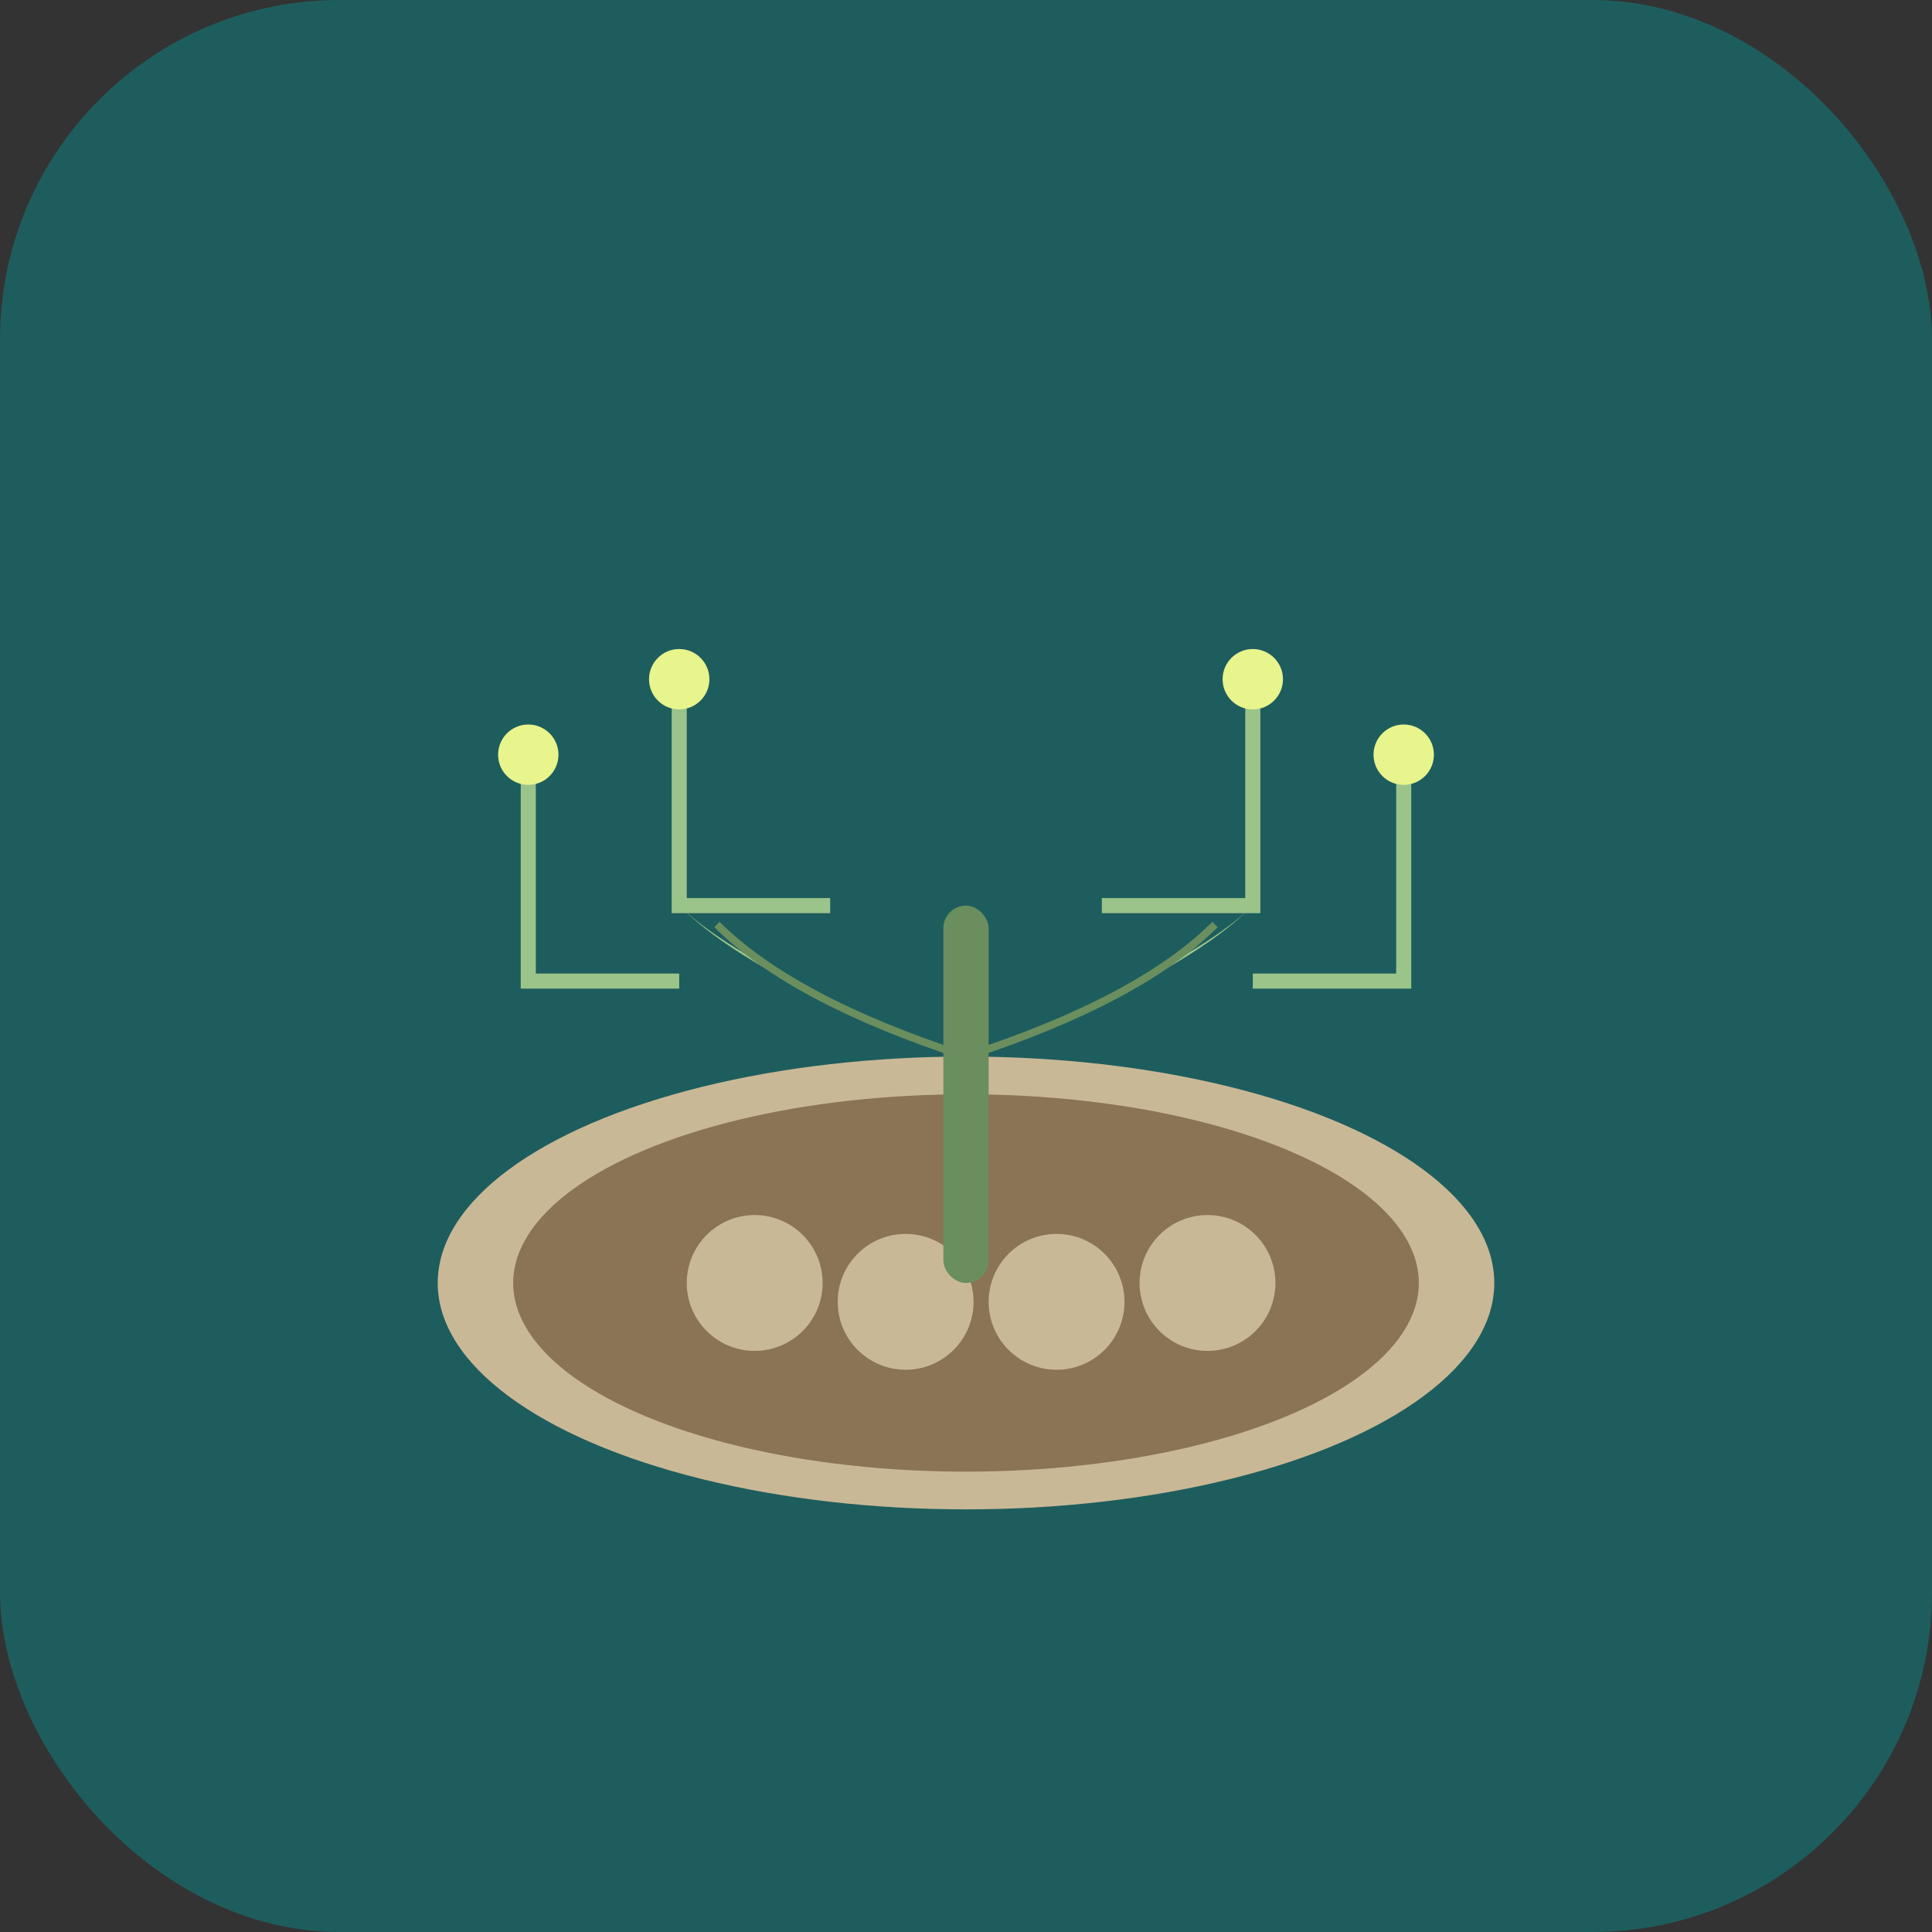 <svg xmlns="http://www.w3.org/2000/svg" viewBox="0 0 512 512">
  <rect x="0" y="0" width="512" height="512" fill="#333333" stroke="none"/>
  <!-- Background - Dark teal -->
  <rect width="512" height="512" rx="90" fill="#1e5d5d"/>

  <!-- Seed pod base (beige/tan) -->
  <ellipse cx="256" cy="340" rx="140" ry="60" fill="#c9b896"/>

  <!-- Seed pod inner shadow -->
  <ellipse cx="256" cy="340" rx="120" ry="50" fill="#8b7355"/>

  <!-- Seeds in pod -->
  <circle cx="200" cy="340" r="18" fill="#c9b896"/>
  <circle cx="240" cy="345" r="18" fill="#c9b896"/>
  <circle cx="280" cy="345" r="18" fill="#c9b896"/>
  <circle cx="320" cy="340" r="18" fill="#c9b896"/>

  <!-- Central stem -->
  <rect x="250" y="240" width="12" height="100" fill="#6b8e5f" rx="6"/>

  <!-- Left leaf -->
  <path d="M 256 280 Q 200 260 180 240 Q 190 250 220 265 Q 240 275 256 280 Z" fill="#9bc48a"/>

  <!-- Right leaf -->
  <path d="M 256 280 Q 312 260 332 240 Q 322 250 292 265 Q 272 275 256 280 Z" fill="#9bc48a"/>

  <!-- Leaf details (darker green) -->
  <path d="M 256 280 Q 210 265 190 245" fill="none" stroke="#6b8e5f" stroke-width="2"/>
  <path d="M 256 280 Q 302 265 322 245" fill="none" stroke="#6b8e5f" stroke-width="2"/>

  <!-- Circuit traces (tech element) -->
  <!-- Left circuit -->
  <path d="M 140 200 L 140 260 L 180 260" fill="none" stroke="#9bc48a" stroke-width="4"/>
  <circle cx="140" cy="200" r="8" fill="#e8f48c"/>

  <!-- Left-center circuit -->
  <path d="M 180 180 L 180 240 L 220 240" fill="none" stroke="#9bc48a" stroke-width="4"/>
  <circle cx="180" cy="180" r="8" fill="#e8f48c"/>

  <!-- Right-center circuit -->
  <path d="M 332 180 L 332 240 L 292 240" fill="none" stroke="#9bc48a" stroke-width="4"/>
  <circle cx="332" cy="180" r="8" fill="#e8f48c"/>

  <!-- Right circuit -->
  <path d="M 372 200 L 372 260 L 332 260" fill="none" stroke="#9bc48a" stroke-width="4"/>
  <circle cx="372" cy="200" r="8" fill="#e8f48c"/>
</svg>
